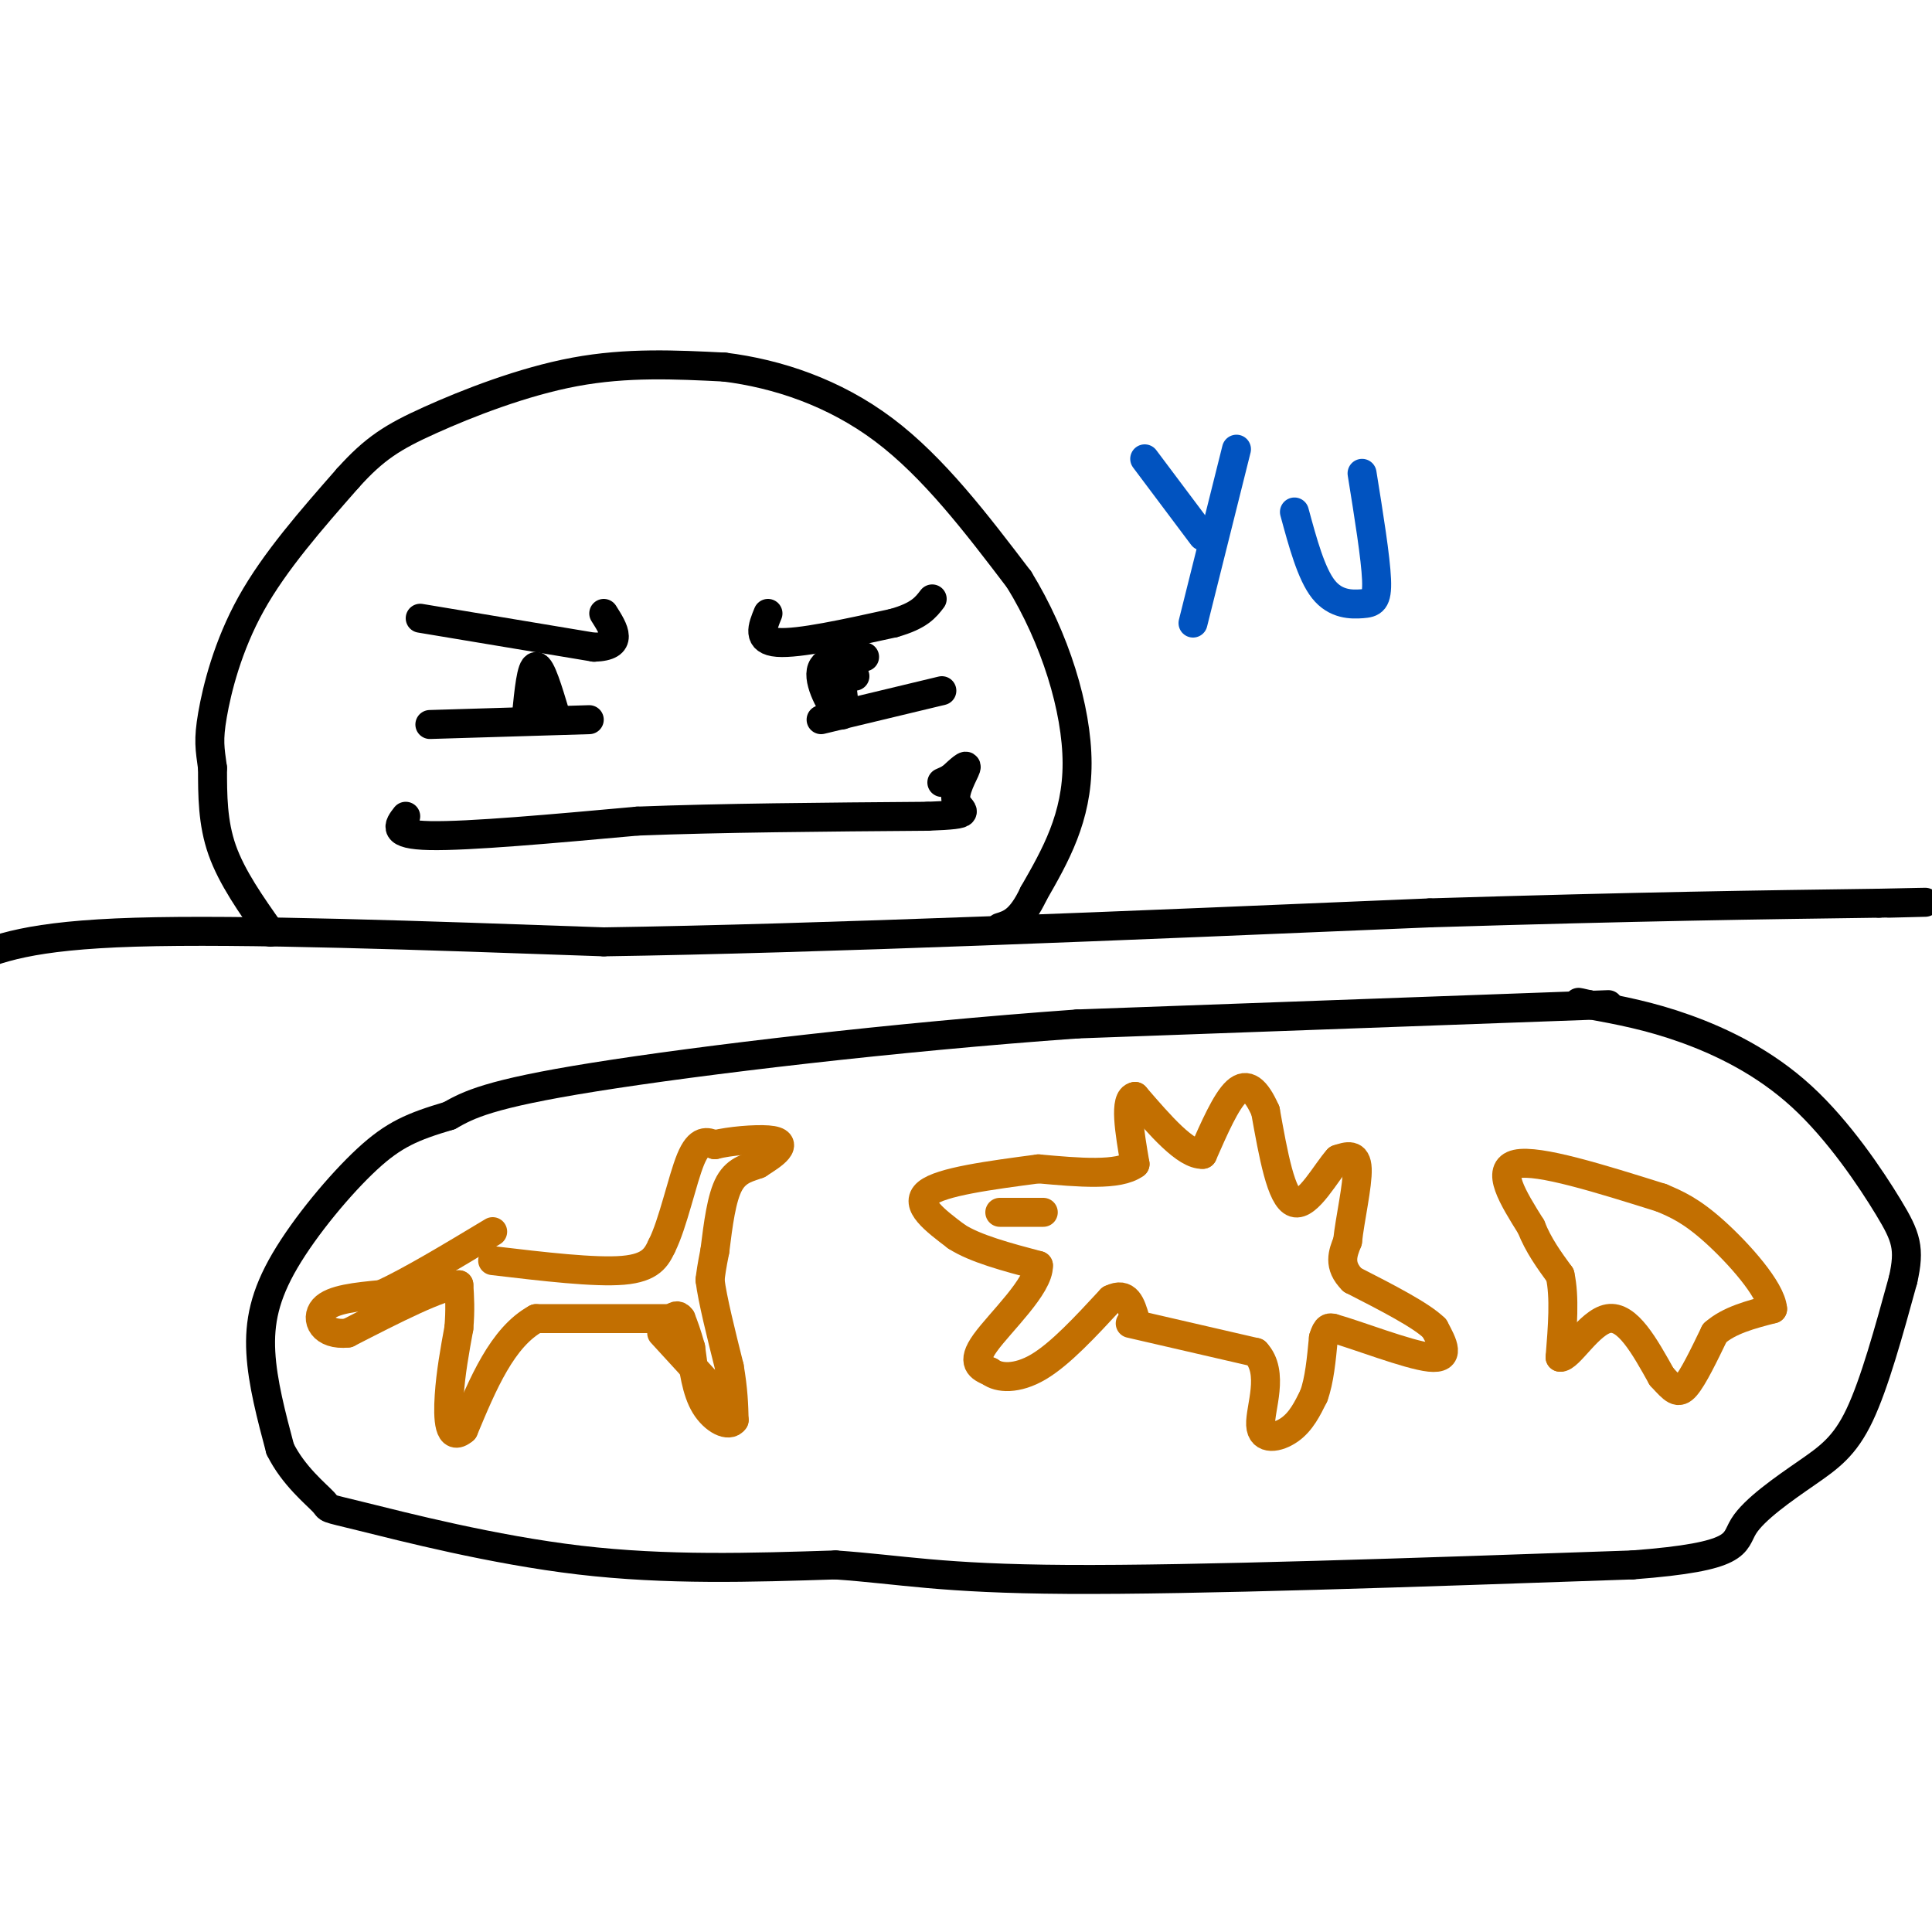 <svg viewBox='0 0 400 400' version='1.1' xmlns='http://www.w3.org/2000/svg' xmlns:xlink='http://www.w3.org/1999/xlink'><g fill='none' stroke='rgb(0,0,0)' stroke-width='6' stroke-linecap='round' stroke-linejoin='round'><path d='M-7,199c6.500,-2.667 13.000,-5.333 35,-6c22.000,-0.667 59.500,0.667 97,2'/><path d='M125,195c44.667,-0.667 107.833,-3.333 171,-6'/><path d='M296,189c44.000,-1.333 68.500,-1.667 93,-2'/><path d='M389,187c15.833,-0.333 8.917,-0.167 2,0'/><path d='M333,208c0.000,0.000 -110.000,4.000 -110,4'/><path d='M223,212c-38.000,2.711 -78.000,7.489 -100,11c-22.000,3.511 -26.000,5.756 -30,8'/><path d='M93,231c-7.553,2.242 -11.437,3.848 -17,9c-5.563,5.152 -12.805,13.848 -17,21c-4.195,7.152 -5.341,12.758 -5,19c0.341,6.242 2.171,13.121 4,20'/><path d='M58,300c2.721,5.544 7.523,9.404 9,11c1.477,1.596 -0.372,0.930 8,3c8.372,2.070 26.963,6.877 45,9c18.037,2.123 35.518,1.561 53,1'/><path d='M173,324c13.711,0.956 21.489,2.844 48,3c26.511,0.156 71.756,-1.422 117,-3'/><path d='M338,324c22.668,-1.711 20.839,-4.490 23,-8c2.161,-3.510 8.313,-7.753 13,-11c4.687,-3.247 7.911,-5.499 11,-12c3.089,-6.501 6.045,-17.250 9,-28'/><path d='M394,265c1.485,-6.542 0.697,-8.898 -3,-15c-3.697,-6.102 -10.303,-15.951 -18,-23c-7.697,-7.049 -16.485,-11.300 -24,-14c-7.515,-2.700 -13.758,-3.850 -20,-5'/><path d='M329,208c-3.500,-0.833 -2.250,-0.417 -1,0'/><path d='M56,193c-4.000,-5.667 -8.000,-11.333 -10,-17c-2.000,-5.667 -2.000,-11.333 -2,-17'/><path d='M44,159c-0.548,-4.060 -0.917,-5.708 0,-11c0.917,-5.292 3.119,-14.226 8,-23c4.881,-8.774 12.440,-17.387 20,-26'/><path d='M72,99c5.524,-6.155 9.333,-8.542 17,-12c7.667,-3.458 19.190,-7.988 30,-10c10.810,-2.012 20.905,-1.506 31,-1'/><path d='M150,76c10.911,1.356 22.689,5.244 33,13c10.311,7.756 19.156,19.378 28,31'/><path d='M211,120c7.422,12.067 11.978,26.733 12,38c0.022,11.267 -4.489,19.133 -9,27'/><path d='M214,185c-2.667,5.667 -4.833,6.333 -7,7'/><path d='M84,169c-1.500,1.917 -3.000,3.833 5,4c8.000,0.167 25.500,-1.417 43,-3'/><path d='M132,170c17.167,-0.667 38.583,-0.833 60,-1'/><path d='M192,169c10.488,-0.393 6.708,-0.875 6,-3c-0.708,-2.125 1.655,-5.893 2,-7c0.345,-1.107 -1.327,0.446 -3,2'/><path d='M197,161c-0.833,0.500 -1.417,0.750 -2,1'/><path d='M87,128c0.000,0.000 36.000,6.000 36,6'/><path d='M123,134c6.333,-0.167 4.167,-3.583 2,-7'/><path d='M159,127c-1.167,2.833 -2.333,5.667 2,6c4.333,0.333 14.167,-1.833 24,-4'/><path d='M185,129c5.333,-1.500 6.667,-3.250 8,-5'/><path d='M89,150c0.000,0.000 33.000,-1.000 33,-1'/><path d='M170,149c0.000,0.000 25.000,-6.000 25,-6'/><path d='M109,148c0.500,-5.000 1.000,-10.000 2,-10c1.000,0.000 2.500,5.000 4,10'/><path d='M179,136c-4.244,0.089 -8.489,0.178 -9,3c-0.511,2.822 2.711,8.378 4,9c1.289,0.622 0.644,-3.689 0,-8'/><path d='M174,140c0.167,-2.000 0.583,-3.000 1,-4'/><path d='M173,138c0.000,0.000 4.000,2.000 4,2'/></g>
<g fill='none' stroke='rgb(194,111,1)' stroke-width='6' stroke-linecap='round' stroke-linejoin='round'><path d='M215,242c-10.083,1.333 -20.167,2.667 -23,5c-2.833,2.333 1.583,5.667 6,9'/><path d='M198,256c3.833,2.500 10.417,4.250 17,6'/><path d='M215,262c0.156,4.222 -7.956,11.778 -11,16c-3.044,4.222 -1.022,5.111 1,6'/><path d='M205,284c1.711,1.333 5.489,1.667 10,-1c4.511,-2.667 9.756,-8.333 15,-14'/><path d='M230,269c3.333,-1.667 4.167,1.167 5,4'/><path d='M234,274c0.000,0.000 26.000,6.000 26,6'/><path d='M260,280c3.952,4.179 0.833,11.625 1,15c0.167,3.375 3.619,2.679 6,1c2.381,-1.679 3.690,-4.339 5,-7'/><path d='M272,289c1.167,-3.167 1.583,-7.583 2,-12'/><path d='M274,277c0.667,-2.333 1.333,-2.167 2,-2'/><path d='M276,275c4.711,1.289 15.489,5.511 20,6c4.511,0.489 2.756,-2.756 1,-6'/><path d='M297,275c-2.667,-2.667 -9.833,-6.333 -17,-10'/><path d='M280,265c-3.000,-3.000 -2.000,-5.500 -1,-8'/><path d='M279,257c0.467,-4.489 2.133,-11.711 2,-15c-0.133,-3.289 -2.067,-2.644 -4,-2'/><path d='M277,240c-2.356,2.533 -6.244,9.867 -9,9c-2.756,-0.867 -4.378,-9.933 -6,-19'/><path d='M262,230c-1.956,-4.422 -3.844,-5.978 -6,-4c-2.156,1.978 -4.578,7.489 -7,13'/><path d='M249,239c-3.500,0.167 -8.750,-5.917 -14,-12'/><path d='M235,227c-2.333,0.333 -1.167,7.167 0,14'/><path d='M235,241c-3.333,2.500 -11.667,1.750 -20,1'/><path d='M207,251c0.000,0.000 9.000,0.000 9,0'/><path d='M102,261c10.583,1.250 21.167,2.500 27,2c5.833,-0.500 6.917,-2.750 8,-5'/><path d='M137,258c2.356,-4.644 4.244,-13.756 6,-18c1.756,-4.244 3.378,-3.622 5,-3'/><path d='M148,237c3.095,-0.774 8.333,-1.208 11,-1c2.667,0.208 2.762,1.060 2,2c-0.762,0.940 -2.381,1.970 -4,3'/><path d='M157,241c-1.822,0.733 -4.378,1.067 -6,4c-1.622,2.933 -2.311,8.467 -3,14'/><path d='M148,259c-0.667,3.333 -0.833,4.667 -1,6'/><path d='M147,265c0.500,4.000 2.250,11.000 4,18'/><path d='M151,283c0.833,4.833 0.917,7.917 1,11'/><path d='M152,294c-1.044,1.578 -4.156,0.022 -6,-3c-1.844,-3.022 -2.422,-7.511 -3,-12'/><path d='M143,279c-0.833,-3.000 -1.417,-4.500 -2,-6'/><path d='M141,273c-0.667,-1.000 -1.333,-0.500 -2,0'/><path d='M137,276c0.000,0.000 11.000,12.000 11,12'/><path d='M138,273c0.000,0.000 -27.000,0.000 -27,0'/><path d='M111,273c-7.000,3.833 -11.000,13.417 -15,23'/><path d='M96,296c-3.089,2.644 -3.311,-2.244 -3,-7c0.311,-4.756 1.156,-9.378 2,-14'/><path d='M95,275c0.333,-3.833 0.167,-6.417 0,-9'/><path d='M95,266c-3.833,0.167 -13.417,5.083 -23,10'/><path d='M72,276c-5.222,0.578 -6.778,-2.978 -5,-5c1.778,-2.022 6.889,-2.511 12,-3'/><path d='M79,268c5.833,-2.667 14.417,-7.833 23,-13'/><path d='M344,248c-12.750,-4.000 -25.500,-8.000 -30,-7c-4.500,1.000 -0.750,7.000 3,13'/><path d='M317,254c1.500,3.833 3.750,6.917 6,10'/><path d='M323,264c1.000,4.500 0.500,10.750 0,17'/><path d='M323,281c1.733,0.333 6.067,-7.333 10,-8c3.933,-0.667 7.467,5.667 11,12'/><path d='M344,285c2.556,2.800 3.444,3.800 5,2c1.556,-1.800 3.778,-6.400 6,-11'/><path d='M355,276c3.000,-2.667 7.500,-3.833 12,-5'/><path d='M367,271c-0.311,-4.022 -7.089,-11.578 -12,-16c-4.911,-4.422 -7.956,-5.711 -11,-7'/></g>
<g fill='none' stroke='rgb(1,83,192)' stroke-width='6' stroke-linecap='round' stroke-linejoin='round'><path d='M237,95c0.000,0.000 12.000,16.000 12,16'/><path d='M256,93c0.000,0.000 -9.000,36.000 -9,36'/><path d='M268,106c1.738,6.405 3.476,12.810 6,16c2.524,3.190 5.833,3.167 8,3c2.167,-0.167 3.190,-0.476 3,-5c-0.190,-4.524 -1.595,-13.262 -3,-22'/></g>
</svg>